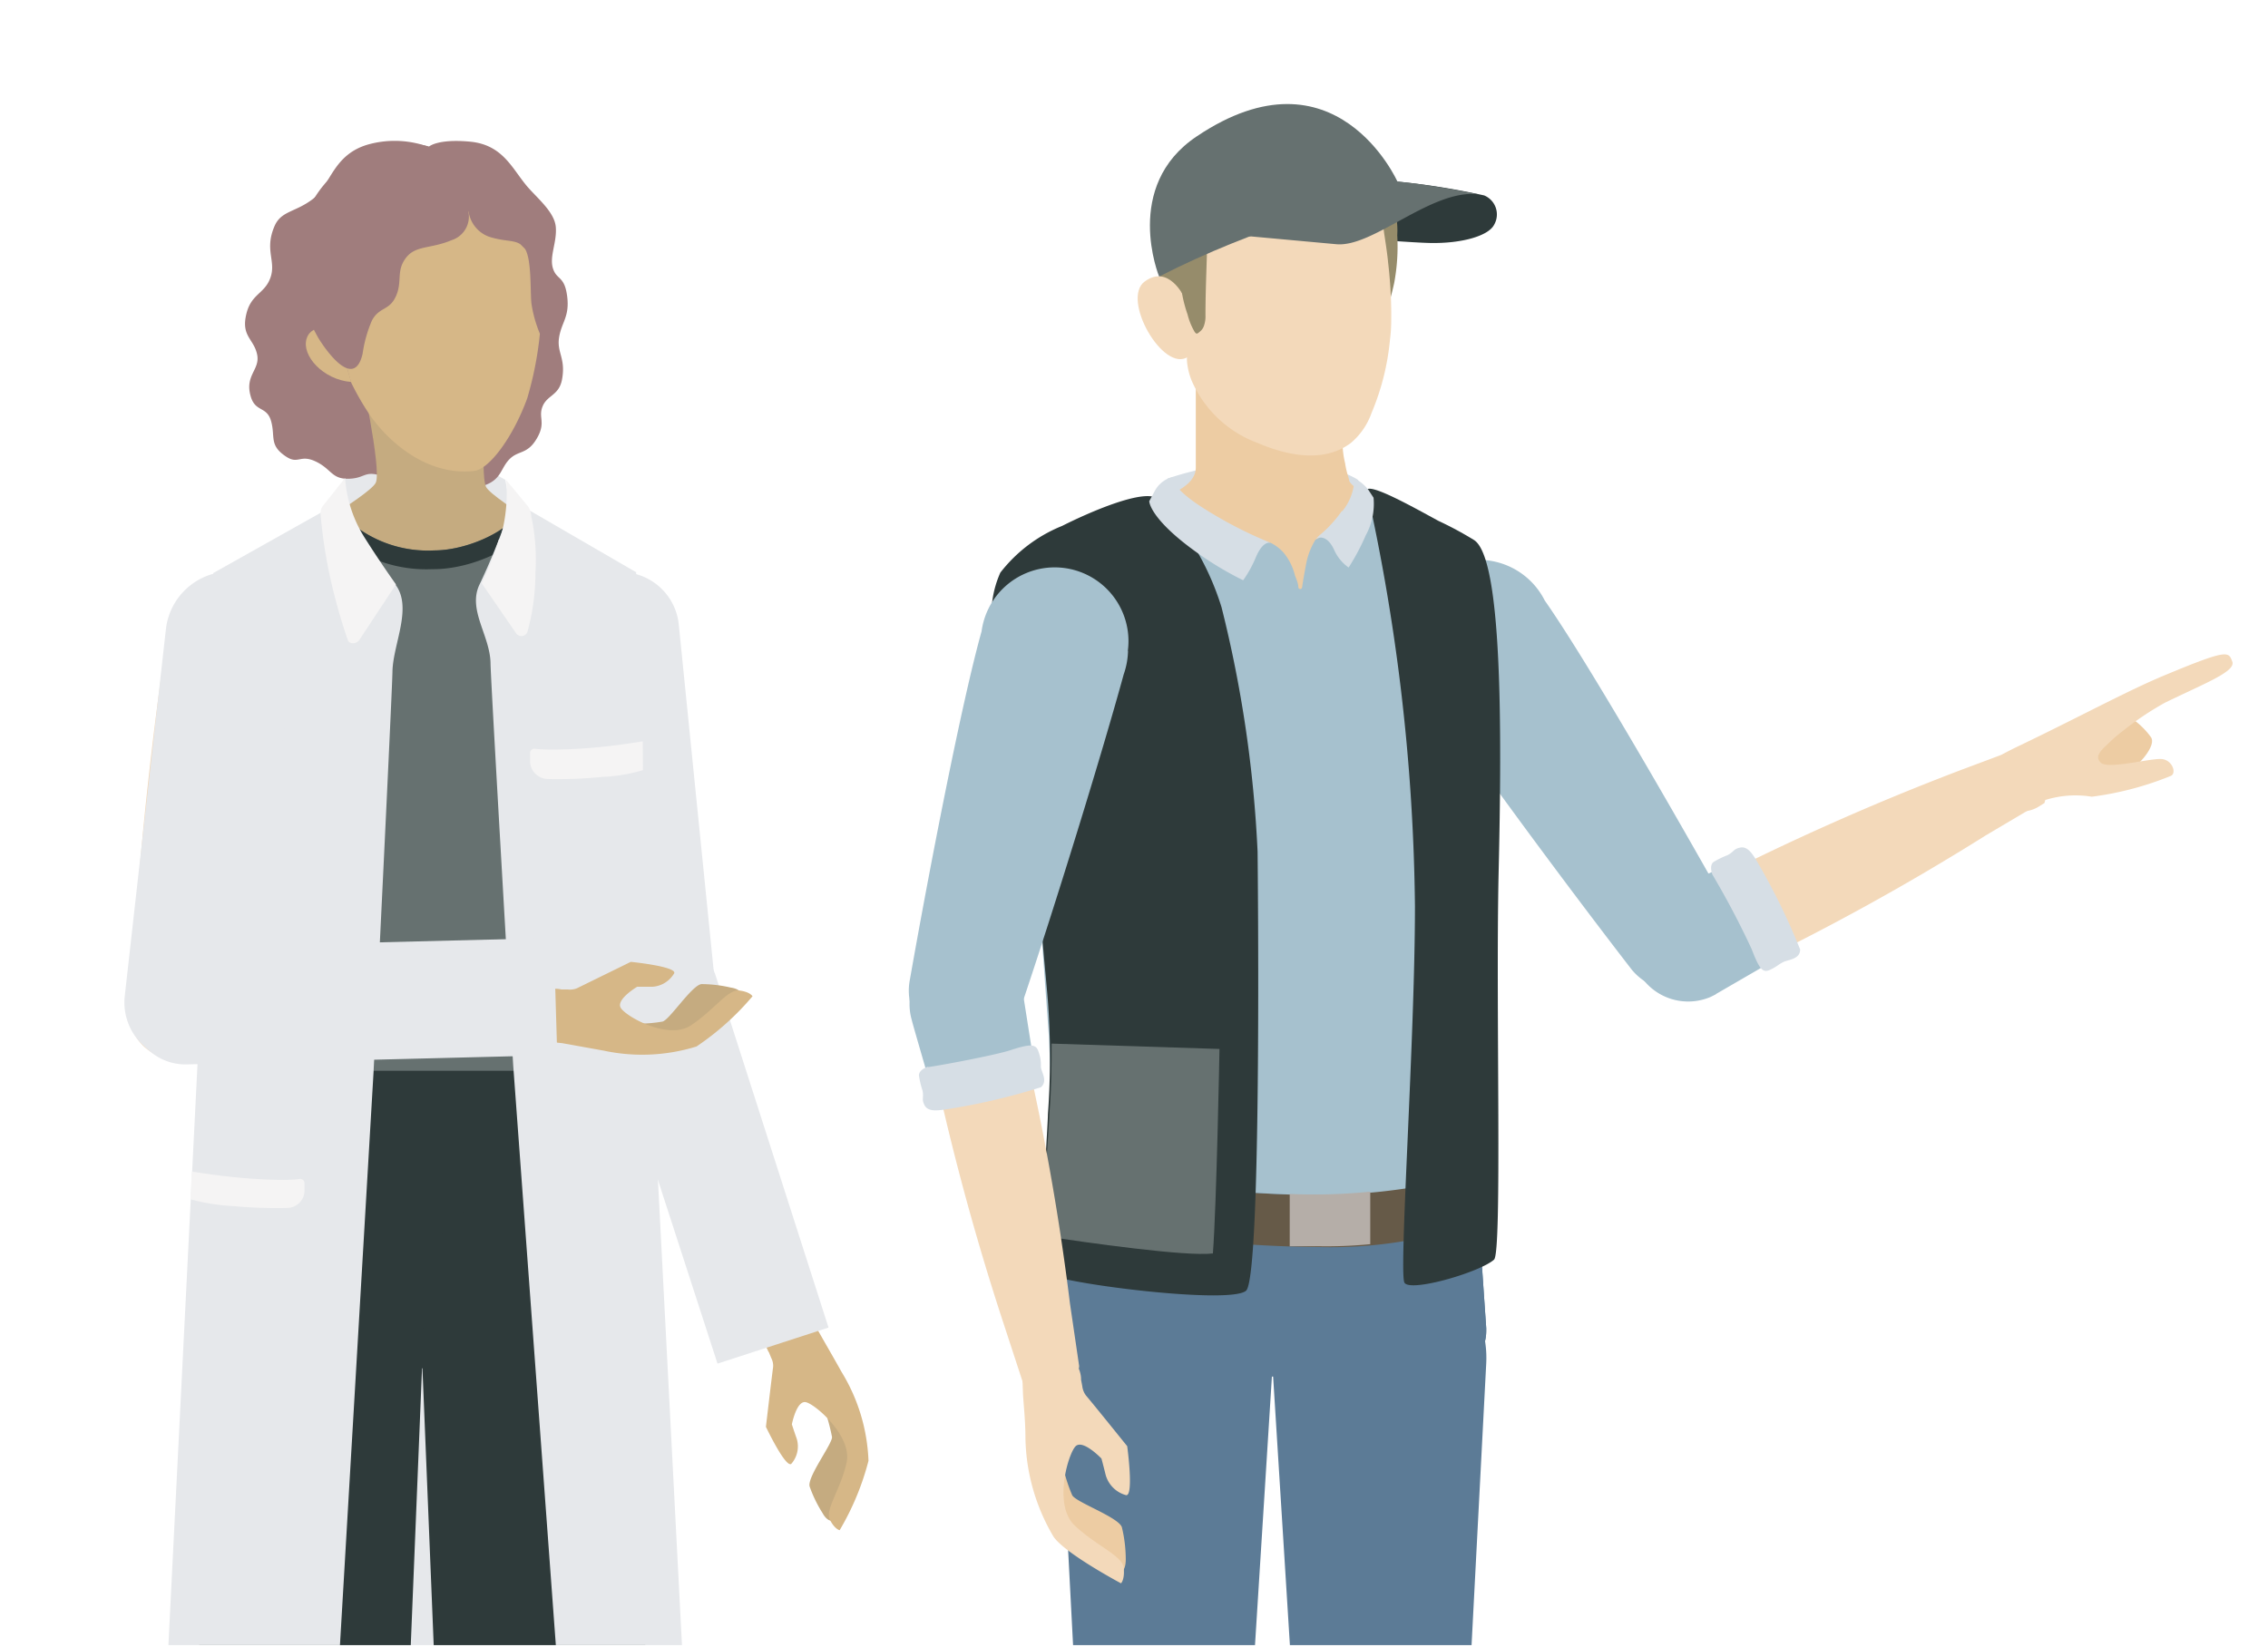 <svg width="640px" height="465px" id="Ebene_1" data-name="Ebene 1" xmlns="http://www.w3.org/2000/svg" xmlns:xlink="http://www.w3.org/1999/xlink" viewBox="0 0 110 80">
  <defs>
    <style>
      .cls-1 {
        fill: none;
      }

      .cls-2 {
        clip-path: url(#clip-path);
      }

      .cls-3 {
        fill: #d6dee5;
      }

      .cls-4 {
        fill: #2e3a3a;
      }

      .cls-5 {
        fill: #edcca3;
      }

      .cls-6 {
        fill: #968c6b;
      }

      .cls-7 {
        fill: #f3d9ba;
      }

      .cls-8 {
        fill: #667170;
      }

      .cls-9 {
        fill: #a6c1ce;
      }

      .cls-10 {
        clip-path: url(#clip-path-2);
      }

      .cls-11 {
        fill: #5c7b96;
      }

      .cls-12 {
        fill: #665a48;
      }

      .cls-13 {
        fill: #b5aea8;
      }

      .cls-14 {
        fill: #e6e8eb;
      }

      .cls-15 {
        fill: #a07d7d;
      }

      .cls-16 {
        fill: #c5ab80;
      }

      .cls-17 {
        fill: #d6b787;
      }

      .cls-18 {
        clip-path: url(#clip-path-6);
      }

      .cls-19 {
        clip-path: url(#clip-path-8);
      }

      .cls-20 {
        fill: #f5f4f4;
      }
    </style>
    <clipPath id="clip-path">
      <rect class="cls-1" width="110" height="80"/>
    </clipPath>
    <clipPath id="clip-path-2">
      <rect class="cls-1" y="1" width="110" height="78.89"/>
    </clipPath>
    <clipPath id="clip-path-6">
      <rect class="cls-1" x="4" y="1" width="86" height="78.89"/>
    </clipPath>
    <clipPath id="clip-path-8">
      <rect class="cls-1" x="2" y="1" width="108" height="78.89"/>
    </clipPath>
  </defs>
  <g class="cls-2">
    <path class="cls-3" d="M56.63,23.24a15.4,15.4,0,0,1,5.39-.8c2.9.12,3.86.87,3.86.87s.91,4.27-3.64,4.24a5.85,5.85,0,0,1-5.61-4.31"/>
    <path class="cls-4" d="M61.1,11.18s4.83-2.55,6.8-2.35A35.69,35.69,0,0,1,72,9.49a1,1,0,0,1,.48,1.43c-.28.54-1.58.91-3.1.88s-8.3-.62-8.3-.62"/>
    <path class="cls-5" d="M67.86,24.76s-2.11-.86-2.4-1.38l-.06-.24a3.71,3.71,0,0,1-.15-.64,4.42,4.42,0,0,1,0-2.1c.11-.8.67-2.1-.22-2.63-.52-.3-2.1,0-2.69,0H58V22.7c0,.89-1.18,1.33-2.5,1.84,0,0,2.29,5.3,7.09,5.3s5.29-5.08,5.29-5.08"/>
    <path class="cls-6" d="M56.69,16.24,56,11.82c-.44-2.29,2.08-3.5,3.61-3.5h5.3A3,3,0,0,1,67.48,9.7a3.73,3.73,0,0,1,.3,1.72,9.59,9.59,0,0,1-.15,2.33,14.41,14.41,0,0,1-.39,1.43s-.11.82-.12.82Z"/>
    <path class="cls-7" d="M57.62,17.33c-1.2.79-3.26-2.81-2.1-3.66s1.9.73,1.9.73l.35,1.22-.11,1.32.06.38Z"/>
    <path class="cls-7" d="M67.33,12.69a22.78,22.78,0,0,1,.16,2.48c0,.43,0,.87-.06,1.3a12,12,0,0,1-.9,3.59,3.36,3.36,0,0,1-1,1.45c-1.33,1-3.13.6-4.53,0a5.61,5.61,0,0,1-3.19-3,3.21,3.21,0,0,1-.24-1c0-.23,0-.47,0-.71,0-.77-.16-1.56-.22-2.34,0-.59-.08-1.19-.09-1.79,0,0-.46-5.62,4.94-5.51A4.89,4.89,0,0,1,66.46,9.3a4.9,4.9,0,0,1,.68,2c.07.46.14.91.19,1.37"/>
    <path class="cls-6" d="M62.89,5.9a4.42,4.42,0,0,0-2.44.93c0-.55-.3-.49-.3-.49-3.25.88-2.4,3.44-2.4,3.44h0a9.42,9.42,0,0,0-.7,1.91,14.08,14.08,0,0,0,.19,1.81,6.71,6.71,0,0,0,.36,1.77,3.22,3.22,0,0,0,.34.84c.08.11.11.13.25,0a.6.6,0,0,0,.2-.27,1.42,1.42,0,0,0,.08-.54c0-1.39.08-2.79.1-4.18,0-.53-.05-1.05.63-1s1.34.21,2,.27a17.68,17.68,0,0,0,3.25.12c2.18-.23.92-4.58-1.61-4.68"/>
    <path class="cls-8" d="M56.22,13.43c4.91-2.51,8.71-3.24,11.57-4.61,0,0-3-6.73-9.74-2.2-3.63,2.42-1.83,6.81-1.83,6.81"/>
    <path class="cls-8" d="M60.45,11.46A12.54,12.54,0,0,1,67.9,8.83c1.35.13,3,.44,3.85.61-2.28-.3-5.11,2.58-6.92,2.42l-4.38-.4"/>
    <path class="cls-7" d="M83.79,47.43l.7-.33a117.89,117.89,0,0,0,11.86-6.53L99,39c.67-.36-.36-3-1.15-2.62l-2.67,1a122.9,122.9,0,0,0-13.34,6,2.23,2.23,0,0,0,1.75,4.1l.21-.1"/>
    <path class="cls-9" d="M83.24,48.28l3.33-1.93c-.68-1.29-1.94-3.62-2.39-4.49-.29.15-3.09,1.31-3.37,1.46A2.77,2.77,0,0,0,83,48.41l.26-.13"/>
    <path class="cls-3" d="M83.08,42.47s-.18-.45.07-.62a4.53,4.53,0,0,1,.66-.32c.32-.16.28-.3.62-.37s.57.26.81.66a32,32,0,0,1,2.1,4.29c0,.48-.58.49-.82.61s-.32.23-.65.38-.5,0-.88-1a40.67,40.67,0,0,0-1.91-3.63"/>
    <path class="cls-5" d="M101.21,37.13c.17.76,2,.32,2.31.14s1.16-1.12.83-1.5a3.8,3.8,0,0,0-1.22-1.07s-2.1,1.67-1.92,2.43"/>
  </g>
  <g class="cls-10">
    <path class="cls-7" d="M99.2,39l-.26.16a1.54,1.54,0,0,1-2.13-.47,1.44,1.44,0,0,1,.48-2.13c.42-.22.72-.36.72-.36,2.94-1.41,5.32-2.71,7.13-3.45,3-1.25,3-1.1,3.18-.62s-1.33,1.05-3.28,2a14.8,14.8,0,0,0-2,1.34,7.69,7.69,0,0,0-.67.57c-.37.36-.78.67-.43,1s2.39-.22,2.94-.18.76.73.43.83a15.26,15.26,0,0,1-3.81,1,4.92,4.92,0,0,0-2.26.16Z"/>
    <path class="cls-11" d="M56.43,95.67a3.71,3.71,0,0,1-3.75-3.52L51.33,66.21a5.19,5.19,0,0,1,4.91-5.47h.31A5.21,5.21,0,0,1,61.73,66c0,.1,0,.2,0,.3L60.1,92.19a3.72,3.72,0,0,1-3.67,3.48"/>
    <path class="cls-11" d="M67,95.67a3.72,3.72,0,0,0,3.75-3.52l1.35-25.94a5.22,5.22,0,0,0-4.92-5.48h-.31A5.2,5.2,0,0,0,61.72,66c0,.1,0,.2,0,.31l1.62,25.92A3.71,3.71,0,0,0,67,95.67"/>
  </g>
  <g class="cls-2">
    <path class="cls-11" d="M72.1,64.5,71.38,54l-19.74.06-.31,10.58a2.18,2.18,0,0,0,2.11,2.24h.07l16.43-.08a2.17,2.17,0,0,0,2.16-2.18V64.5"/>
    <path class="cls-11" d="M72.1,64.5,71.38,54l-19.74.06-.31,10.58a2.18,2.18,0,0,0,2.11,2.24h.07l16.43-.08a2.17,2.17,0,0,0,2.16-2.18V64.5"/>
    <path class="cls-9" d="M68.54,32.38a3.58,3.58,0,0,1,6.4-3.22C76.93,32,81,39.06,83.78,44a2.79,2.79,0,0,1-4.63,3.07c-3.26-4.22-7.92-10.52-10-13.66a4.41,4.41,0,0,1-.58-1"/>
    <path class="cls-12" d="M62.34,58a51.17,51.17,0,0,1-10.77-1.52l-.07,2.62a4.08,4.08,0,0,0,.6.16A59.56,59.56,0,0,0,64,60.56a21.51,21.51,0,0,0,7.6-1.18l.2-.07-.17-2.38a29.09,29.09,0,0,1-9.24,1"/>
    <path class="cls-9" d="M65.73,23.71a3.3,3.3,0,0,1-1.25,2.14l-.67.36a3.48,3.48,0,0,0-.43,1.06c-.08.41-.17.9-.22,1.26a.09.09,0,0,1-.11.07.08.08,0,0,1-.07-.07c0-.2-.11-.43-.17-.6a2.76,2.76,0,0,0-.53-1.07,2,2,0,0,0-.65-.5L61,26.17l-.07.32a8.79,8.79,0,0,1-3.79-2.74l-7.94,3.46,1.67,23.15.2,4.78c0,.71.06,1.14.52,1.31A51,51,0,0,0,62.33,58a29.47,29.47,0,0,0,9.25-1,.46.46,0,0,0,.38-.48l0-6.12.32-23.07s-6.25-3.46-6.59-3.55"/>
    <path class="cls-4" d="M66.3,23.79A97.31,97.31,0,0,1,68.64,44c0,6.53-.79,17.81-.51,18.29s3.67-.51,4.35-1.12c.4-.36.08-12.17.22-18.72.17-7.22.17-15.38-1.2-16.23a16.94,16.94,0,0,0-1.73-.93c-1.37-.75-3.25-1.79-3.47-1.51"/>
    <path class="cls-4" d="M56.15,24.22a13.32,13.32,0,0,1,3.1,5.27A59.85,59.85,0,0,1,61,41.36s.23,20.63-.56,21.32-9.09-.37-9.62-.83,0-7,0-7.73a37.47,37.47,0,0,0,0-5.51c-.09-1.11-.21-2.22-.29-3.33a17.17,17.17,0,0,0-.12-2.48q-.69-3.31-1.29-6.65c-.3-1.64-.58-3.28-.85-4.93a5,5,0,0,1,.24-3.41,7.19,7.19,0,0,1,3-2.27c1.37-.69,4-1.83,4.65-1.32"/>
    <path class="cls-8" d="M51,50.68c0,1,0,2.13-.11,3.43,0,.52-.3,3.79-.27,5.92,2.15.32,6.91,1,8.21.84.18-2.37.32-9.93.32-9.93Z"/>
    <path class="cls-9" d="M54.7,31.61a3.58,3.58,0,0,0-7.1-.95C46.66,34,45.1,42,44.12,47.57a2.78,2.78,0,0,0,5.38,1.37c1.69-5,4-12.53,5-16.19a3.71,3.71,0,0,0,.21-1.14"/>
    <path class="cls-5" d="M50.82,70.11c.41.12.69,1.52.69,1.52l0,.11.1-.28A7.78,7.78,0,0,0,52,72.61c.17.34,2.23,1.06,2.41,1.55a6.73,6.73,0,0,1,.19,1.56c0,.5-.18.59-.18.59l-2.53-1.79a5.24,5.24,0,0,1-1.54-2.79c-.17-1.16,0-1.74.44-1.62"/>
    <path class="cls-7" d="M49.59,67.11a1.42,1.42,0,1,1,2.84-.18V67l.06.32a.93.93,0,0,0,.18.45c.31.36,2,2.46,2,2.46s.33,2.41-.05,2.38a1.41,1.41,0,0,1-1-1c-.1-.41-.2-.78-.2-.78s-.88-.92-1.24-.61-1.12,2.85-.07,3.85,2.33,1.48,2.39,2.06-.13.76-.13.76-2.74-1.46-3.28-2.27a9.71,9.71,0,0,1-1.36-4.75c0-.89-.09-1.63-.12-2.2Z"/>
    <path class="cls-7" d="M49.29,49.22l.19.75a119.48,119.48,0,0,1,2.41,13.32l.44,3c.15.75-2.53,1.6-2.75.77l-.89-2.72a124,124,0,0,1-3.75-14.16A2.23,2.23,0,0,1,49.23,49a2,2,0,0,1,.06.23"/>
    <path class="cls-9" d="M49.61,48.25l.6,3.81c-1.43.28-4,.77-5,1-.07-.32-.93-3.22-1-3.53A2.77,2.77,0,0,1,49.54,48a2.68,2.68,0,0,1,.07.27"/>
    <path class="cls-3" d="M45,51.8s-.46.14-.44.44a4.51,4.51,0,0,0,.17.71c.08.36-.06.41.1.72s.57.27,1,.21a31.21,31.21,0,0,0,4.65-1.08c.36-.32,0-.76,0-1s0-.39-.12-.74S50,50.67,49,51c-.73.24-3.44.75-4,.82"/>
    <path class="cls-3" d="M56.86,23.17l-.21.07a1.38,1.38,0,0,0-.64.6l-.27.5s0,.84,2.31,2.49a16,16,0,0,0,2.25,1.35,5.71,5.71,0,0,0,.6-1.08c.25-.61.52-.78.73-.74a20.24,20.24,0,0,1-3.27-1.69c-1.58-1-1.5-1.5-1.5-1.5"/>
    <path class="cls-3" d="M65.1,24.8A5.89,5.89,0,0,1,64,26l-.2.2c.27-.2.64-.1.92.51a2.06,2.06,0,0,0,.7.85A11.05,11.05,0,0,0,66.25,26a3.19,3.19,0,0,0,.38-1.83l-.25-.38a1.93,1.93,0,0,0-.68-.56,2.58,2.58,0,0,1-.6,1.61"/>
  </g>
  <g class="cls-10">
    <path class="cls-13" d="M66.47,57.87a26.89,26.89,0,0,1-3.91.11v2.54l1.36,0a21.74,21.74,0,0,0,2.55-.1Z"/>
    <path class="cls-14" d="M16.63,23.27a7.41,7.41,0,0,1,4.2-.92,7.3,7.3,0,0,1,3.57,1l4.83,56.89-14.34.08Z"/>
  </g>
  <g class="cls-2">
    <path class="cls-8" d="M28.78,52.21V52a74.35,74.35,0,0,0,2-16.27L31,28.11l-2.66-1.57c-.86,2.36-2.65,5.52-6.43,5.78-5.17.35-7.6-4.67-8.19-6.13l-3.28,1.9.47,11a76.43,76.43,0,0,0,.9,8.81l.68,4.18v.16a8.17,8.17,0,0,0,8.17,8.17h0a8.17,8.17,0,0,0,8.16-8.17"/>
    <path class="cls-14" d="M16.7,23.22a7.5,7.5,0,0,1,4.2-.92,7.51,7.51,0,0,1,3.58,1l.26,1.49-7.9-.08Z"/>
    <path class="cls-15" d="M20.83,7.16A4.8,4.8,0,0,0,17.88,7C16.11,7.47,16,9,15.14,9.66s-1.55.57-1.87,1.33c-.5,1.17.1,1.69-.2,2.51s-1,.76-1.2,1.92c-.16.93.41,1.07.56,1.8s-.6,1-.32,2c.22.82.79.48,1,1.24s-.11,1.16.72,1.71c.6.4.68-.12,1.44.24s.77.84,1.55.84.8-.35,1.44-.2.43.59,1.44.8,1.18-.44,2-.44,1.14.42,1.87.12.69-.81,1.12-1.24.86-.21,1.32-1,.05-1,.28-1.56.82-.52.95-1.35c.17-1-.27-1.26-.15-2s.52-1,.39-2-.51-.77-.69-1.35.2-1.26.14-2-.91-1.41-1.41-2c-.72-.86-1.17-2-2.75-2.15s-2,.24-2,.24"/>
    <path class="cls-16" d="M17.4,17.8s1.09,5,.79,5.64-4.92,3.29-4.92,3.29,2.93,6.74,8.09,6.74c5.4,0,7.33-6.39,7.33-6.39s-4.84-2.8-5.15-3.44.08-5.21.08-5.21"/>
    <path class="cls-17" d="M17,18.59A13.16,13.16,0,0,0,17.8,20c.91,1.39,2.84,3.13,5.16,2.87.75-.08,1.9-1.66,2.58-3.52a16.94,16.94,0,0,0,.7-4.65c.07-1.13.27-5.74-4.95-6.09s-5.6,3.55-5.59,4.5A54.94,54.94,0,0,0,17,18.59"/>
    <path class="cls-17" d="M17,18.55c-1.38-.11-2.42-1.29-2.17-2.1s1.4-.49,1.4-.49Z"/>
    <path class="cls-15" d="M22.7,10.25a2.14,2.14,0,0,0-.06-.35,4.33,4.33,0,0,0-1.12-2.35c-1.18-1.31-6.36-.5-7.12,4.33a7.72,7.72,0,0,0,1,4.53c.27.45,1.72,2.62,2.15.77A6.33,6.33,0,0,1,18,15.57c.36-.68.85-.47,1.17-1.19s0-1.2.47-1.84,1.2-.44,2.24-.88a1.2,1.2,0,0,0,.8-1.41"/>
    <path class="cls-15" d="M26.69,14.21a3.63,3.63,0,0,1-.08-1c0-.26,0-.7,0-1.09A5.74,5.74,0,0,0,24,7.66a3.35,3.35,0,0,0-3.3-.25s1.47,2.16,2,2.89a1.53,1.53,0,0,0,1,1.2c.76.24,1.2.14,1.52.37l.21.21c.34.51.25,2.15.32,2.68a6.12,6.12,0,0,0,.43,1.5l.39-.88a1.75,1.75,0,0,0,.09-1.15Z"/>
    <path class="cls-8" d="M28.66,52.21V52a75,75,0,0,0,2.05-16.27l.12-7.62-5.65-3.38c-.37,1-2.52,2-4.16,2A5.84,5.84,0,0,1,16.2,24.6l-5.93,3.48.48,11a72.24,72.24,0,0,0,.9,8.81L12.33,52v.16a8.17,8.17,0,1,0,16.33,0"/>
    <path class="cls-4" d="M25.18,24.73c-.37,1-2.52,2-4.16,2A5.84,5.84,0,0,1,16.2,24.6l-.8.47a6.61,6.61,0,0,0,5.53,2.57H21c1.84,0,4.26-1.06,4.92-2.45Z"/>
  </g>
  <g class="cls-18">
    <path class="cls-4" d="M28.65,52A41.27,41.27,0,0,1,31.3,64.21a2.1,2.1,0,0,1-1.95,2.24H11.7a2.11,2.11,0,0,1-2.1-2.11.71.71,0,0,1,0-.14A41.54,41.54,0,0,1,12.26,52Z"/>
    <path class="cls-4" d="M26.07,95.64h0a4.63,4.63,0,0,0,4.62-4.31c.65-9.13.81-17.8.71-24.87,0-1.4-.11-2.73-.25-4a5.33,5.33,0,0,0-5.31-4.76H25.7a5.33,5.33,0,0,0-5.31,5.34v.11l.07,3.41,1,24.61a4.63,4.63,0,0,0,4.63,4.46"/>
    <path class="cls-4" d="M20.49,62a4.89,4.89,0,0,0-.1,1.14l.07,3.42,0,.6Z"/>
    <path class="cls-4" d="M14.83,95.64h0a4.63,4.63,0,0,1-4.63-4.31c-.65-9.13-.81-17.8-.7-24.87,0-1.4.11-2.73.24-4a5.34,5.34,0,0,1,5.31-4.76h.14a5.33,5.33,0,0,1,5.31,5.34v.11l-.07,3.41-1,24.61a4.63,4.63,0,0,1-4.63,4.46"/>
  </g>
  <g class="cls-2">
    <path class="cls-7" d="M30.65,49.9,31.81,53c1,2.6,2.17,5.35,3.28,7.89l2,4.46c.35.78,2.67,0,2.38-.9s-.84-3.23-.84-3.23c-1.16-4.12-2-7.65-3.47-11.67l-.47-1.31a2.2,2.2,0,0,0-4.16,1.42c0,.08.05.15.07.22"/>
    <path class="cls-7" d="M32.42,51.4h0a2.19,2.19,0,0,0,2.08-2.32V49l-.27-3.85q-.49-7.29-1.58-14.53A2.91,2.91,0,0,0,29.47,28l-.24,0a2.92,2.92,0,0,0-2.34,3.37q.95,6.72,2.28,13.38l1,4.81a2.19,2.19,0,0,0,2.28,1.81"/>
    <path class="cls-16" d="M40.05,67.28c-.25.29.23,1.5.23,1.5l0,.11-.21-.17a9.85,9.85,0,0,1,.27,1.07c0,.35-1.2,1.92-1.09,2.39a6.31,6.31,0,0,0,.63,1.3c.22.4.44.37.44.37l1.06-2.64a4.83,4.83,0,0,0-.2-2.91c-.45-1-.89-1.33-1.16-1"/>
    <path class="cls-17" d="M39.51,64.35a1.3,1.3,0,0,0-2.3,1.2.83.83,0,0,0,.07.13l.11.27a.82.82,0,0,1,.09.43c-.06.44-.35,2.91-.35,2.91s.95,2,1.23,1.8a1.28,1.28,0,0,0,.27-1.21c-.13-.37-.24-.71-.24-.71s.22-1.14.66-1.08,2.27,1.64,2,2.92-1.06,2.3-.82,2.78.48.52.48.52a13,13,0,0,0,1.4-3.37,8.88,8.88,0,0,0-1.31-4.32c-.4-.72-.74-1.3-1-1.76Z"/>
    <path class="cls-14" d="M32.15,51.18h0a2.82,2.82,0,0,1-3.1-2.53L27.26,30.9a2.83,2.83,0,1,1,5.64-.57l1.79,17.75a2.83,2.83,0,0,1-2.54,3.1"/>
  </g>
  <g class="cls-19">
    <path class="cls-14" d="M40.17,64.47l-5.39,1.75L29.24,49.13A2.67,2.67,0,0,1,31,45.78l.34-.11a2.67,2.67,0,0,1,3.35,1.71Z"/>
    <path class="cls-14" d="M15.1,82.76l-4-.14c-1.27,0-3.07-1-3-2.28L9.65,49.39l.65-21.56,6-3.37s1.88,2.72,2.86,3.95c.81,1.11-.12,2.85-.16,4.17,0,.76-.92,19.51-.92,19.51L16.35,81.61a1.22,1.22,0,0,1-1.25,1.15"/>
    <path class="cls-20" d="M17.63,26.08c.78,1.24,1.54,2.3,1.54,2.3l-1.78,2.7c-.14.2-.48.22-.56,0a27.62,27.62,0,0,1-.89-3.2,23.86,23.86,0,0,1-.43-2.9.58.58,0,0,1,.12-.42l1.07-1.35a6.2,6.2,0,0,0,.93,2.87"/>
    <path class="cls-14" d="M28.48,82.79l1.6-.13c1.27,0,3.07-1,3-2.28l-1.6-31-.65-21.59-6-3.48a31.93,31.93,0,0,1-1.62,4.11c-.55,1.21.52,2.44.55,3.77,0,.76,1.1,19.53,1.1,19.53l2.17,29.52c0,1.27.78,1.54,1.43,1.51"/>
  </g>
  <g class="cls-2">
    <path class="cls-20" d="M24.17,26.19a16.25,16.25,0,0,1-.84,2.13L25,30.75a.31.31,0,0,0,.44.08.26.26,0,0,0,.11-.14,10.79,10.79,0,0,0,.39-2.89,10,10,0,0,0-.2-2.72,1,1,0,0,0-.15-.48l-1.07-1.29a7.78,7.78,0,0,1-.3,2.88"/>
    <path class="cls-20" d="M9.26,56.89s1.55.27,3.08.36c1.07.07,1.81.06,2.16,0a.21.21,0,0,1,.23.2v0l0,.39a.85.85,0,0,1-.84.82,23,23,0,0,1-2.63-.09,10.11,10.11,0,0,1-2.07-.33Z"/>
    <path class="cls-20" d="M31.15,36s-1.55.27-3.09.36c-1.06.06-1.81.05-2.16,0a.21.21,0,0,0-.22.21V37a.88.88,0,0,0,.84.83,21.19,21.19,0,0,0,2.64-.1,8.06,8.06,0,0,0,2-.33Z"/>
    <path class="cls-7" d="M10,47.05l3.33.06c2.77,0,5.76.27,8.52.47l4.89.46c.86.07.9,2.51,0,2.54s-3.33.28-3.33.28c-4.27.27-7.89.61-12.16.59H9.81a2.2,2.2,0,0,1,0-4.39H10"/>
    <path class="cls-7" d="M8.32,51.41h0a2.2,2.2,0,0,1-2.08-2.32s0-.06,0-.1l.26-3.85Q7,37.85,8.1,30.61A2.9,2.9,0,0,1,11.28,28l.24,0a2.91,2.91,0,0,1,2.33,3.37q-.94,6.72-2.28,13.38l-1,4.81a2.2,2.2,0,0,1-2.3,1.81"/>
    <path class="cls-16" d="M29.63,50.15c.19-.33,1.5-.29,1.5-.29h.11L31,49.71a6.84,6.84,0,0,0,1.11-.1c.34-.08,1.42-1.76,1.89-1.82a6.44,6.44,0,0,1,1.43.17c.46.07.5.29.5.29l-2.14,1.87a4.79,4.79,0,0,1-2.81.79c-1.07-.11-1.55-.41-1.35-.76"/>
    <path class="cls-17" d="M26.7,50.6a1.3,1.3,0,1,1,.5-2.55h.3a.94.94,0,0,0,.44-.05l2.63-1.29s2.21.22,2.11.55a1.32,1.32,0,0,1-1.06.66h-.74s-1,.59-.81,1,2.3,1.61,3.41.88,1.8-1.76,2.34-1.7.66.28.66.28a13.14,13.14,0,0,1-2.72,2.44,8.9,8.9,0,0,1-4.51.2l-2-.36Z"/>
    <path class="cls-14" d="M8.54,51.5h0A2.83,2.83,0,0,1,6,48.4H6L8,30.56a3.16,3.16,0,0,1,3.49-2.79l.18,0h.1a3.16,3.16,0,0,1,2.59,3.6L11.65,49A2.84,2.84,0,0,1,8.54,51.5"/>
    <path class="cls-14" d="M6.3,49.1v-.36A2.66,2.66,0,0,1,8.88,46l17.95-.45L27,51.24,9,51.69A2.65,2.65,0,0,1,6.3,49.1h0"/>
  </g>
</svg>
